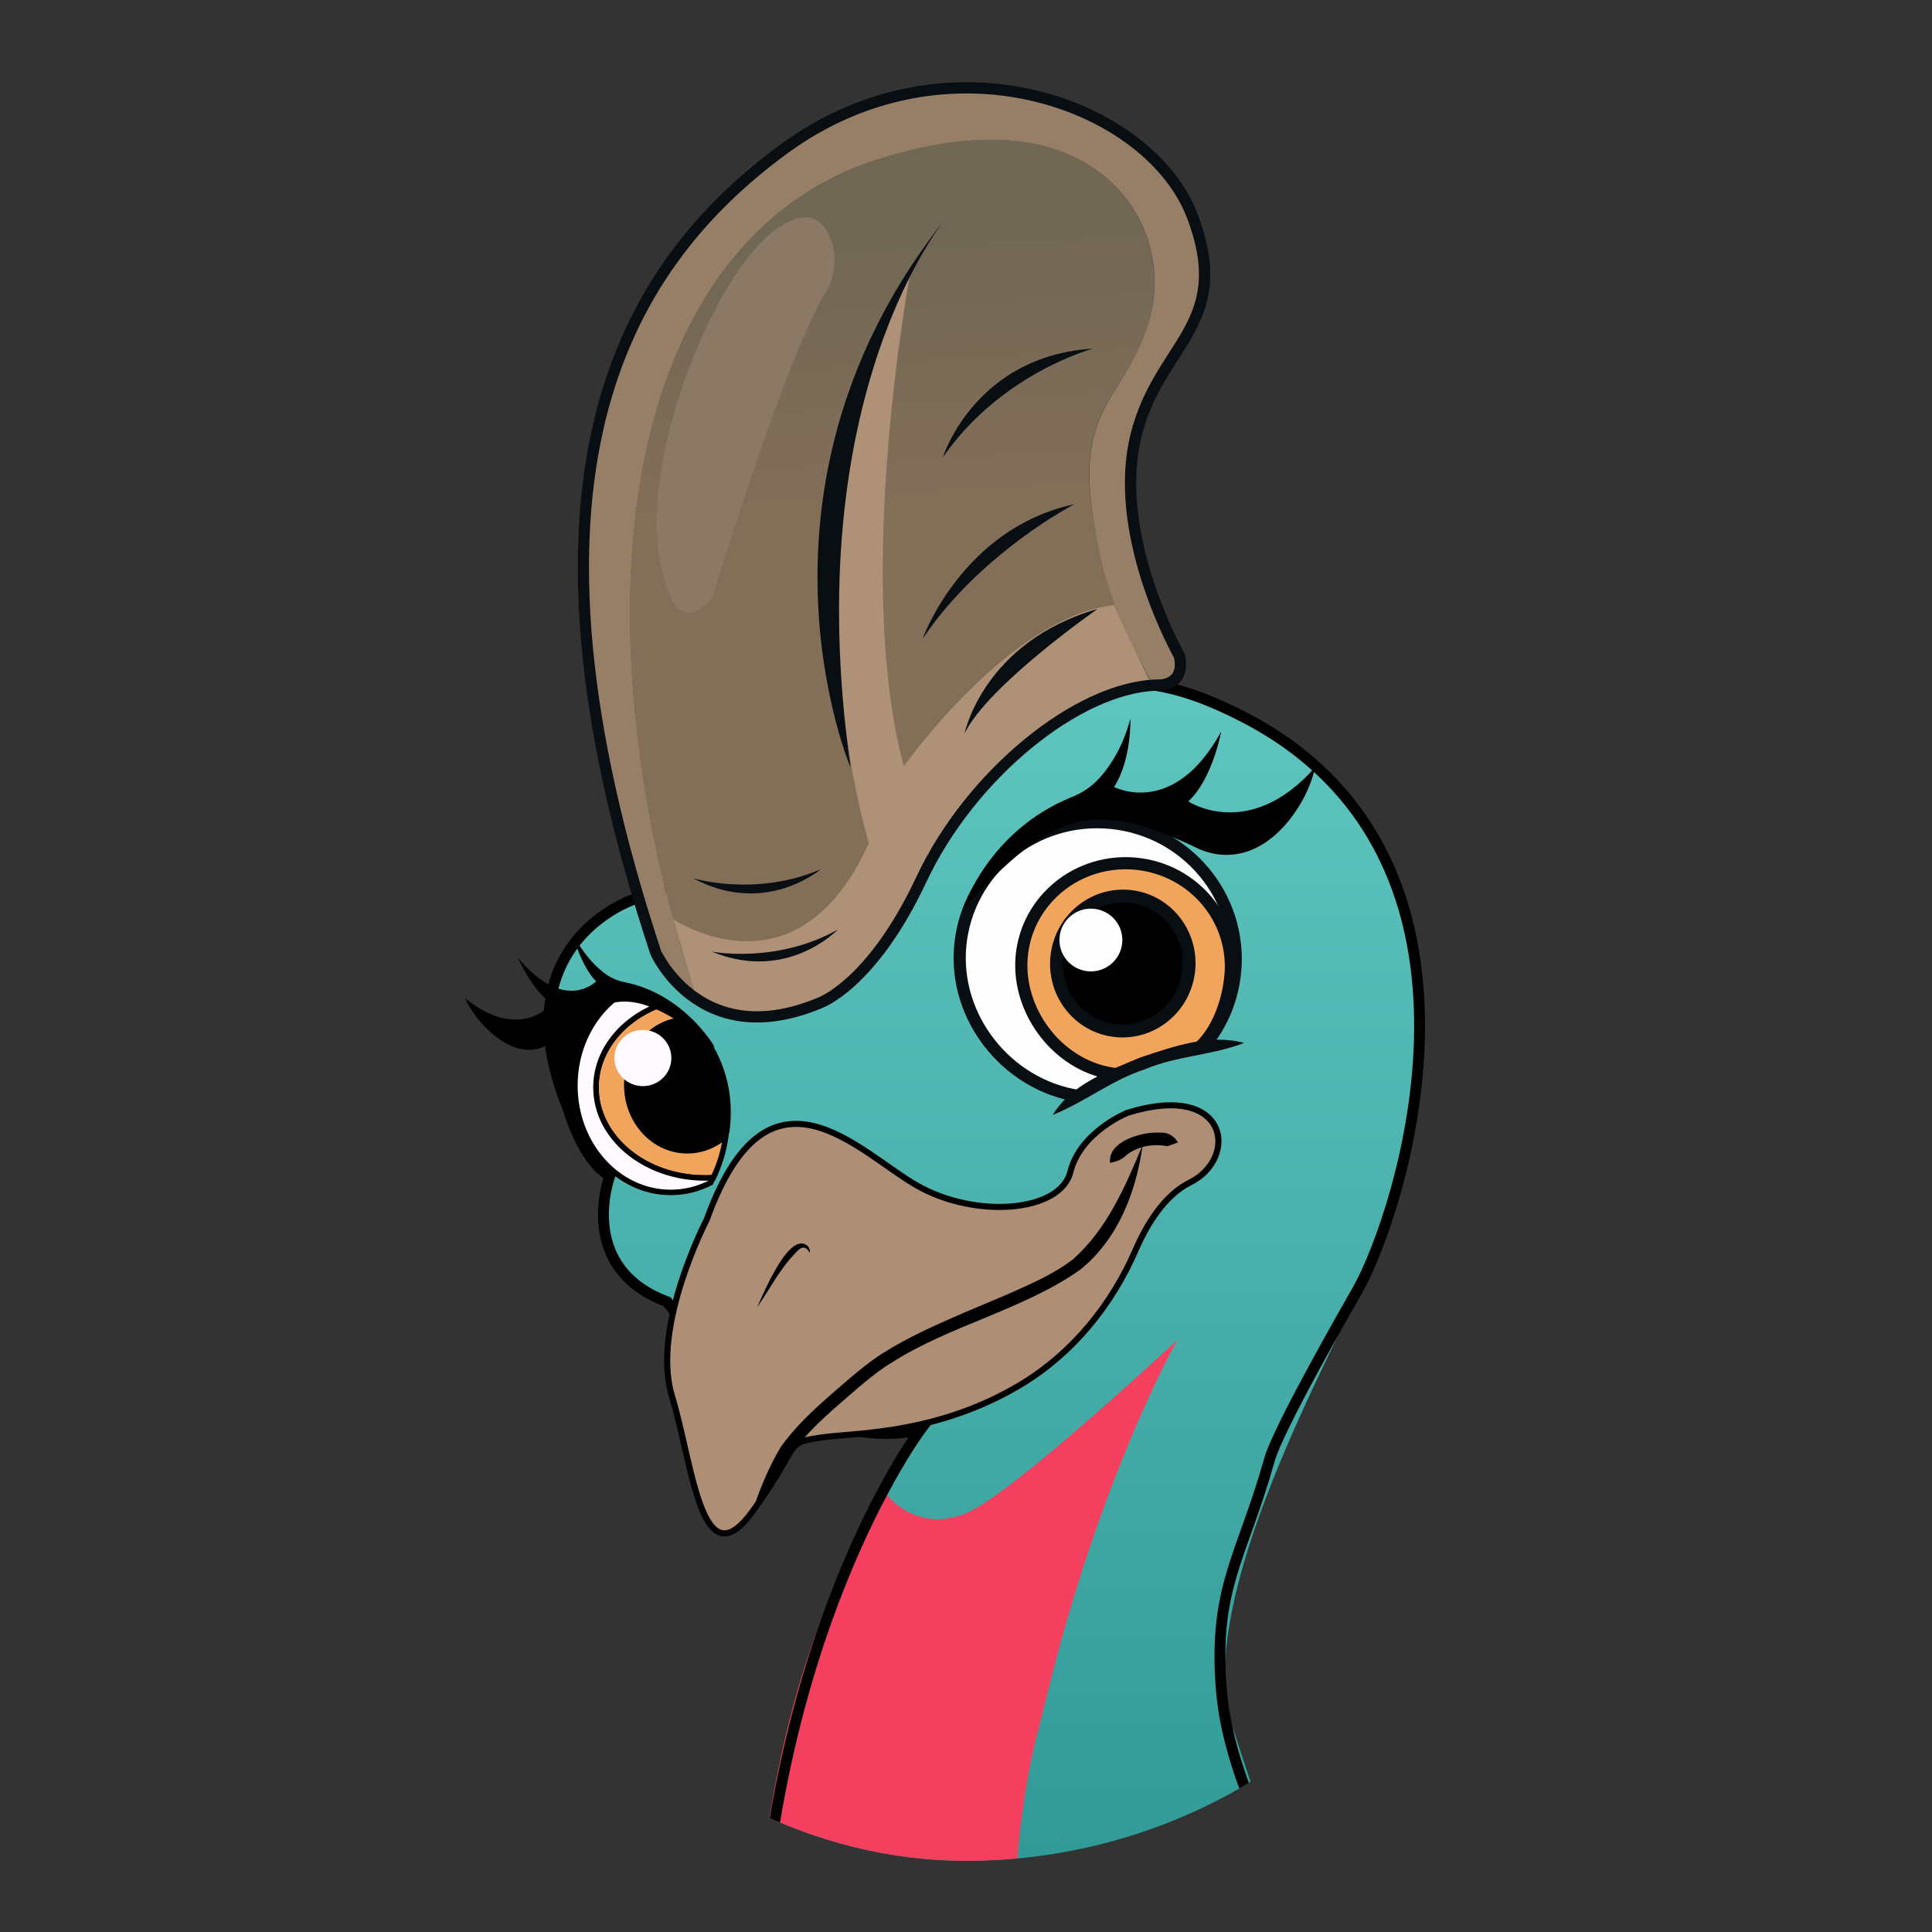 <svg width="176" height="176" viewBox="0 0 176 176" fill="none" xmlns="http://www.w3.org/2000/svg">
<rect x="0" y="0" width="176" height="176" fill="#333333" stroke="none"/>
<g clip-path="url(#clip0_7_806)">
<g clip-path="url(#clip1_7_806)">
<path d="M95.324 63.627C78.398 73.781 58.444 81.053 58.444 81.053C58.444 81.053 49.087 84.621 50.05 94.637C50.188 96.421 51.013 99.028 51.977 101.361C51.977 101.361 53.628 104.791 56.105 106.3C56.105 106.3 54.591 109.868 55.004 112.612C55.417 114.945 57.481 117.415 61.197 118.787C61.197 118.787 71.38 130.999 84.315 128.529C84.315 128.529 70.141 148.425 69.453 183.003C69.453 187.943 69.591 193.157 70.141 198.782L74.407 196.999L93.535 189.726C94.223 195.078 99.59 198.782 99.59 198.782C97.526 191.51 100.141 184.238 100.141 184.238C100.416 189.315 107.984 191.647 107.984 191.647L107.572 179.435L112.25 183.689C112.388 171.202 114.59 164.342 114.59 164.342L111.7 155.56C109.911 141.427 124.222 118.787 126.287 111.789C130.002 99.028 132.066 84.346 123.534 73.781C119.819 69.116 112.938 65.411 112.938 65.411C109.636 63.353 106.058 61.569 102.205 61.569C100.003 61.569 97.801 62.118 95.324 63.627Z" fill="url(#paint0_linear_7_806)"/>
<path d="M122.249 158.943C120.959 167.665 118.596 186.374 118.426 207.033C118.194 235.518 103.326 254.273 100.307 239.918V246.401L91.715 237.139V242.002L88.742 240.957C81.57 229.416 74.933 215.539 74.867 203.652C74.856 201.589 74.727 199.665 74.505 197.884L93.4 189.133C93.989 194.52 98.96 197.828 98.96 197.828C96.917 190.547 100.276 182.54 100.276 182.54C100.565 187.634 107.429 190.841 107.429 190.841L106.701 177.297L111.371 182.391C111.521 169.872 114.586 165.21 114.586 165.21C114.875 169.142 118.09 171.473 118.09 171.473L118.869 164.063C119.689 162.242 120.954 160.472 122.249 158.943Z" fill="#33415D"/>
<path d="M127.27 154.03V271.959C115.546 269.685 105.441 261.935 99.001 255.802C95.936 251.768 92.272 246.649 88.742 240.957L91.715 242.002V237.139L100.306 246.401V239.919C103.326 254.274 118.192 235.518 118.425 207.033C118.595 186.374 120.958 167.665 122.249 158.944C124.695 156.067 127.27 154.03 127.27 154.03Z" fill="#102840"/>
<path d="M90.806 200.305C90.806 200.305 82.389 199.191 82.619 202.866C82.619 202.866 76.727 201.706 73.287 190.982C73.287 190.982 72.368 194.825 72.564 197.292C72.564 197.292 70.696 195.397 69.655 192.516C67.168 180.739 69.521 151.93 80.744 136.133C80.744 136.133 84.031 140.496 89.403 137.103C94.7 133.758 106.875 122.415 107.254 122.071C106.966 122.547 100.157 134.806 95.391 154.382C95.126 155.468 94.844 156.553 94.563 157.636C93.48 161.794 90.537 175.715 94.171 193.069L90.806 200.305Z" fill="#F43F5E"/>
<path d="M96.768 167.748C96.754 167.523 96.761 167.411 96.761 167.411C96.761 167.411 96.754 167.425 96.734 167.46C96.741 167.558 96.754 167.657 96.768 167.748Z" fill="#AF2038"/>
<path d="M109.925 94.992C111.343 93.198 112.276 90.997 112.511 88.556C113.174 81.72 108.104 75.636 101.194 74.961C94.278 74.283 88.142 79.271 87.48 86.106C86.841 92.701 91.716 98.826 98.252 99.844" fill="#FEFEFE"/>
<path d="M110.361 95.335C111.843 93.46 112.818 91.16 113.064 88.61C113.757 81.465 108.458 75.115 101.248 74.41L101.248 74.41C94.088 73.709 87.721 78.827 86.945 85.885L86.928 86.052C86.26 92.945 91.347 99.329 98.168 100.392L98.338 99.298C92.086 98.324 87.423 92.457 88.032 86.161C88.665 79.634 94.526 74.864 101.141 75.512C107.751 76.158 112.592 81.976 111.96 88.502L111.96 88.502C111.735 90.834 110.844 92.935 109.489 94.648L110.361 95.335Z" fill="#090E13"/>
<path d="M109.046 95.62C110.842 94.106 111.848 91.421 112.09 88.922C112.589 83.78 108.741 79.197 103.49 78.683C98.24 78.17 93.577 81.919 93.08 87.062C92.582 92.198 96.55 97.345 101.799 97.865" fill="#F1A45C"/>
<path d="M109.404 96.043C111.352 94.401 112.392 91.553 112.642 88.976C113.171 83.52 109.089 78.675 103.543 78.132C97.998 77.59 93.055 81.551 92.527 87.008L92.516 87.135C92.067 92.515 96.217 97.868 101.745 98.416L101.853 97.314C96.926 96.826 93.162 91.966 93.632 87.116C94.099 82.287 98.481 78.75 103.436 79.234C108.391 79.719 112.006 84.039 111.538 88.868C111.303 91.289 110.33 93.811 108.687 95.197L109.404 96.043Z" fill="#090E13"/>
<path d="M108.293 88.356C107.962 91.736 105.005 94.215 101.687 93.893C98.368 93.572 95.947 90.572 96.278 87.192C96.608 83.814 99.565 81.335 102.884 81.656C106.201 81.978 108.624 84.978 108.293 88.356Z" fill="black"/>
<path d="M102.826 82.24C105.81 82.529 108.008 85.232 107.708 88.301C107.407 91.37 104.726 93.6 101.742 93.311C98.758 93.022 96.56 90.319 96.86 87.25C97.161 84.181 99.842 81.951 102.826 82.24ZM102.94 81.074C99.287 80.72 96.052 83.447 95.691 87.137C95.33 90.827 97.975 94.124 101.628 94.478C105.28 94.831 108.516 92.104 108.877 88.414C109.238 84.724 106.592 81.427 102.94 81.074Z" fill="#090E13"/>
<path d="M102.229 85.91C102.075 87.482 100.673 88.632 99.098 88.479C97.522 88.326 96.371 86.929 96.525 85.357C96.679 83.786 98.08 82.635 99.655 82.788C101.231 82.941 102.383 84.338 102.229 85.91Z" fill="#FEFEFE"/>
<path d="M95.902 101.568C97.606 98.744 100.969 97.564 103.877 96.334C106.895 95.337 110.159 94.146 113.338 95.009C110.393 96.15 107.206 96.174 104.283 97.415C101.267 98.396 98.823 100.393 95.902 101.568Z" fill="#090E13"/>
<path d="M87.717 82.83C87.717 82.83 89.941 75.705 97.697 72.585C98.599 72.223 99.48 71.654 100.263 70.76C101.198 69.696 102.3 68.001 102.976 65.481C102.976 65.481 103.089 69.246 101.483 71.687C101.483 71.687 106.919 74.579 111.246 66.645C111.246 66.645 110.459 70.983 108.245 73.005C108.245 73.005 113.802 76.695 119.788 69.911C119.788 69.911 119.445 72.141 117.532 74.599C115.012 77.838 111.799 78.632 108.883 77.181C107.77 76.626 104.665 75.286 102.961 74.949C97.963 73.963 94.518 75.275 87.717 82.83Z" fill="black"/>
<path d="M66.572 101.279C66.572 101.907 66.53 102.519 66.443 103.117C65.489 103.965 63.945 104.832 62.614 104.832C59.57 104.832 56.957 102.042 56.957 98.738C56.957 98.512 57.428 98.048 57.453 97.826C57.804 98.1 58.243 98.259 58.723 98.259C59.874 98.259 60.813 97.322 60.813 96.175C60.813 95.176 60.101 94.338 59.156 94.138C60.147 93.134 60.747 92.581 62.208 92.581L62.809 92.625C64.987 94.606 66.572 97.687 66.572 101.279Z" fill="black"/>
<path d="M66.124 103.475C65.938 104.849 65.541 106.135 64.973 107.283C64.725 107.298 64.473 107.309 64.22 107.309C58.734 107.309 54.291 103.613 54.291 99.06C54.291 95.602 56.846 92.644 60.474 91.414C61.263 91.774 61.996 92.268 62.661 92.875H62.615C61.154 92.875 59.829 93.492 58.838 94.496C58.698 94.466 58.554 94.45 58.404 94.45C57.249 94.45 56.314 95.386 56.314 96.534C56.314 97.208 56.634 97.809 57.135 98.186C57.109 98.407 57.099 98.628 57.099 98.855C57.099 102.158 59.571 104.833 62.615 104.833C63.947 104.833 65.169 104.324 66.124 103.475Z" fill="#F1A45C"/>
<path d="M56.849 98.855C56.849 98.667 56.856 98.481 56.873 98.295C56.376 97.87 56.064 97.237 56.064 96.534C56.064 95.249 57.11 94.201 58.404 94.201C58.523 94.201 58.64 94.21 58.754 94.228C59.639 93.37 60.77 92.798 62.022 92.659C61.532 92.27 61.009 91.942 60.459 91.683C56.957 92.906 54.541 95.764 54.541 99.061C54.541 103.435 58.828 107.06 64.22 107.06C64.417 107.06 64.615 107.053 64.812 107.042C65.249 106.13 65.576 105.131 65.775 104.069C64.868 104.709 63.782 105.082 62.615 105.082C59.413 105.082 56.849 102.276 56.849 98.855ZM56.564 96.534C56.564 97.128 56.846 97.657 57.285 97.987L57.399 98.073L57.383 98.215C57.358 98.425 57.348 98.635 57.348 98.855C57.348 102.04 59.727 104.584 62.615 104.584C63.88 104.584 65.045 104.1 65.958 103.289L66.462 102.841L66.371 103.509C66.182 104.908 65.777 106.221 65.197 107.393L65.133 107.523L64.988 107.532C64.738 107.546 64.48 107.558 64.22 107.558C58.641 107.558 54.041 103.792 54.041 99.061C54.041 95.47 56.691 92.433 60.393 91.178L60.487 91.147L60.577 91.188C61.392 91.559 62.147 92.069 62.83 92.692L63.304 93.124H62.615C61.227 93.124 59.964 93.71 59.016 94.671L58.919 94.769L58.785 94.74C58.663 94.713 58.536 94.699 58.404 94.699C57.387 94.699 56.564 95.523 56.564 96.534Z" fill="black"/>
<path d="M56.165 90.853C53.982 91.234 51.559 92.904 50.19 94.874C50.366 96.762 51.37 99.148 52.371 101.587" fill="black"/>
<path d="M64.973 107.283C64.895 107.437 64.819 107.592 64.735 107.741C63.626 108.312 62.393 108.626 61.098 108.626C56.278 108.626 52.371 104.267 52.371 98.885C52.371 95.551 53.873 92.603 56.164 90.853C56.572 90.781 56.99 90.745 57.413 90.745C58.486 90.745 59.519 90.981 60.473 91.414C56.846 92.644 54.291 95.603 54.291 99.06C54.291 103.614 58.734 107.309 64.22 107.309C64.473 107.309 64.725 107.298 64.973 107.283Z" fill="#FFFAFF"/>
<path d="M52.121 98.885C52.121 95.478 53.657 92.454 56.012 90.655L56.06 90.618L56.12 90.608C56.543 90.533 56.976 90.496 57.413 90.496C58.523 90.496 59.591 90.741 60.576 91.187L61.151 91.447L60.553 91.65C57 92.854 54.54 95.735 54.54 99.06C54.54 103.436 58.827 107.059 64.22 107.059C64.466 107.059 64.713 107.05 64.957 107.034L65.392 107.007L65.196 107.395C65.12 107.546 65.04 107.707 64.953 107.862L64.917 107.928L64.85 107.962C63.706 108.551 62.434 108.875 61.097 108.875C56.114 108.875 52.121 104.378 52.121 98.885ZM52.621 98.885C52.621 104.157 56.441 108.377 61.097 108.377C62.325 108.377 63.495 108.086 64.552 107.554C64.553 107.553 64.553 107.553 64.554 107.552C64.443 107.555 64.331 107.558 64.22 107.558C58.641 107.558 54.041 103.792 54.041 99.06C54.041 95.671 56.403 92.774 59.783 91.405C59.029 91.138 58.233 90.994 57.413 90.994C57.025 90.994 56.641 91.026 56.267 91.088C54.069 92.793 52.621 95.649 52.621 98.885Z" fill="black"/>
<path d="M61.159 96.383C61.159 97.797 59.997 98.943 58.564 98.943C57.131 98.943 55.969 97.797 55.969 96.383C55.969 94.969 57.131 93.822 58.564 93.822C59.997 93.822 61.159 94.969 61.159 96.383Z" fill="#FFFAFF"/>
<path d="M65.135 95.426C65.135 95.426 62.376 90.546 56.874 89.469C56.234 89.344 55.569 89.065 54.902 88.531C54.109 87.895 53.09 86.825 52.184 85.081C52.184 85.081 52.826 87.861 54.306 89.401C54.306 89.401 51.414 92.372 47.169 87.227C47.169 87.227 48.491 90.286 50.276 91.424C50.276 91.424 47.458 94.999 42.382 90.957C42.382 90.957 43.022 92.54 44.698 94.044C46.908 96.028 49.094 96.107 50.664 94.588C51.264 94.007 52.975 92.538 53.99 92.025C56.967 90.522 59.396 90.946 65.135 95.426Z" fill="black"/>
<path d="M94.463 64.093C101.391 59.947 107.828 61.956 113.465 64.85C126.312 71.447 129.895 83.082 129.814 93.805C129.732 104.506 126.009 114.391 124.129 117.708C123.66 118.535 121.852 121.687 120.06 124.992C119.164 126.644 118.274 128.332 117.558 129.782C116.836 131.247 116.311 132.432 116.123 133.1C113.57 142.195 111.044 144.607 111.745 153.773L111.762 153.978C112.132 158.298 113.729 162.693 115.26 166.042C116.035 167.739 116.79 169.159 117.35 170.155C117.353 170.16 117.356 170.166 117.359 170.171C117.392 169.445 117.468 168.541 117.629 167.527C118.04 164.938 119.006 161.599 121.241 158.673C122.412 157.139 123.691 155.887 124.676 155.019C125.169 154.585 125.59 154.246 125.889 154.014C126.038 153.898 126.157 153.809 126.239 153.748C126.281 153.718 126.312 153.695 126.335 153.679C126.346 153.671 126.354 153.665 126.36 153.661C126.363 153.659 126.365 153.657 126.367 153.656C126.368 153.656 126.369 153.655 126.369 153.655C126.369 153.655 126.37 153.654 126.37 153.654L126.37 153.654L127.15 153.107V272.585L126.56 272.471C114.696 270.17 104.507 262.342 98.045 256.187C95.684 253.939 93.812 251.905 92.529 250.432C91.887 249.696 91.393 249.099 91.058 248.686C90.975 248.584 90.903 248.493 90.839 248.414C90.192 248.791 89.494 248.847 88.793 248.632C87.974 248.381 87.179 247.775 86.428 246.989C84.921 245.412 83.426 242.934 82.11 240.371C80.788 237.797 79.627 235.094 78.797 233.039C78.382 232.011 78.049 231.142 77.82 230.531C77.705 230.225 77.617 229.983 77.556 229.818C77.543 229.782 77.532 229.75 77.522 229.721C75.668 228.499 74.279 226.303 73.228 223.774C72.144 221.165 71.388 218.128 70.862 215.252C70.335 212.373 70.035 209.637 69.866 207.622C69.782 206.615 69.73 205.786 69.7 205.209C69.684 204.92 69.674 204.694 69.668 204.54C69.665 204.466 69.663 204.409 69.662 204.369C69.54 203.953 69.437 203.187 69.343 202.302C69.242 201.338 69.147 200.167 69.061 198.995C68.889 196.633 68.756 194.293 68.68 193.54L68.679 193.533L68.678 193.527L68.573 192.115L68.572 192.107L68.572 192.1C68.445 189.255 68.409 186.492 68.457 183.821C68.768 166.473 72.498 153.028 76.155 143.915C77.983 139.358 79.793 135.885 81.148 133.547C81.805 132.414 82.356 131.547 82.75 130.954C76.534 131.711 71.067 128.851 67.126 125.768C65.029 124.127 63.345 122.408 62.186 121.101C61.606 120.447 61.156 119.894 60.85 119.504C60.697 119.309 60.581 119.154 60.501 119.048C60.49 119.032 60.479 119.017 60.469 119.004C56.59 117.509 55.082 114.887 54.635 112.453C54.368 110.996 54.482 109.622 54.659 108.62C54.748 108.118 54.853 107.704 54.937 107.414C54.945 107.384 54.954 107.355 54.962 107.327C53.746 106.466 52.861 104.991 52.279 103.76C51.955 103.075 51.713 102.44 51.551 101.975C51.471 101.742 51.41 101.552 51.369 101.419C51.349 101.352 51.333 101.299 51.323 101.263C51.319 101.252 51.316 101.242 51.314 101.234C50.305 98.769 49.762 96.58 49.582 94.641L49.582 94.641C49.099 89.509 51.119 86.187 53.274 84.16C54.345 83.152 55.445 82.468 56.277 82.036C56.693 81.819 57.044 81.665 57.293 81.564C57.418 81.514 57.517 81.477 57.586 81.452C57.621 81.439 57.648 81.43 57.668 81.423C57.677 81.42 57.685 81.417 57.69 81.415C57.691 81.415 57.691 81.415 57.692 81.415C57.693 81.414 57.695 81.414 57.697 81.413C57.706 81.41 57.72 81.404 57.739 81.398C57.777 81.384 57.834 81.363 57.908 81.335C58.057 81.28 58.279 81.198 58.567 81.09C59.143 80.872 59.986 80.551 61.051 80.133C63.18 79.298 66.196 78.079 69.74 76.543C76.831 73.472 86.026 69.14 94.463 64.093ZM113.011 65.728C107.51 62.903 101.542 61.092 95.124 64.849L94.973 64.939C86.483 70.017 77.245 74.369 70.135 77.449C66.578 78.989 63.551 80.213 61.413 81.052C60.344 81.471 59.497 81.794 58.917 82.013C58.627 82.122 58.403 82.205 58.252 82.261C58.177 82.289 58.119 82.31 58.081 82.324C58.061 82.331 58.047 82.337 58.037 82.34C58.032 82.342 58.028 82.343 58.025 82.344C58.024 82.345 58.023 82.345 58.023 82.345C58.022 82.345 58.022 82.346 58.022 82.346C58.021 82.345 58.016 82.331 57.852 81.882L58.022 82.346L58.013 82.349L58.004 82.352L58.004 82.352C58.003 82.352 58.002 82.352 58.001 82.353C57.998 82.353 57.994 82.355 57.987 82.358C57.973 82.362 57.951 82.37 57.922 82.38C57.865 82.401 57.778 82.433 57.666 82.478C57.442 82.569 57.12 82.711 56.734 82.911C55.962 83.312 54.943 83.947 53.953 84.878C52.017 86.699 50.175 89.668 50.548 94.327L50.567 94.55L50.568 94.55C50.733 96.326 51.223 98.354 52.15 100.663L52.253 100.915L52.261 100.944C52.261 100.944 52.261 100.945 52.261 100.946C52.261 100.947 52.262 100.95 52.263 100.954C52.266 100.962 52.269 100.973 52.274 100.989C52.283 101.021 52.297 101.068 52.316 101.13C52.353 101.253 52.41 101.432 52.487 101.652C52.64 102.093 52.869 102.694 53.174 103.339C53.796 104.654 54.684 106.044 55.8 106.694L56.161 106.904L56.014 107.293C56.014 107.293 56.014 107.293 56.014 107.293C56.014 107.294 56.013 107.295 56.012 107.297C56.011 107.3 56.009 107.306 56.006 107.314C56.001 107.33 55.992 107.355 55.98 107.388C55.958 107.456 55.926 107.557 55.888 107.687C55.812 107.949 55.716 108.328 55.634 108.791C55.47 109.72 55.37 110.969 55.609 112.275L55.649 112.477C56.087 114.568 57.436 116.82 60.956 118.133L61.099 118.186L61.187 118.31C61.187 118.311 61.188 118.311 61.188 118.312C61.189 118.313 61.191 118.316 61.193 118.319C61.197 118.325 61.204 118.334 61.213 118.347C61.231 118.372 61.259 118.41 61.297 118.46C61.371 118.56 61.483 118.708 61.63 118.896C61.925 119.273 62.362 119.81 62.927 120.447C64.059 121.723 65.7 123.396 67.738 124.991C71.826 128.19 77.437 131.014 83.718 129.803L84.975 129.561L84.208 130.583V130.584C84.208 130.584 84.207 130.585 84.207 130.586C84.205 130.588 84.203 130.591 84.2 130.595C84.194 130.603 84.184 130.616 84.171 130.634C84.146 130.669 84.107 130.723 84.056 130.794C83.954 130.938 83.804 131.155 83.611 131.444C83.226 132.022 82.673 132.89 82.006 134.041C80.672 136.341 78.883 139.773 77.074 144.281C73.456 153.298 69.755 166.624 69.446 183.838C69.4 186.486 69.435 189.226 69.56 192.047L69.664 193.441L69.68 193.603C69.759 194.509 69.889 196.746 70.048 198.923C70.134 200.092 70.228 201.251 70.328 202.199C70.424 203.11 70.521 203.772 70.607 204.076L70.624 204.132L70.647 204.201L70.649 204.273V204.276C70.649 204.279 70.649 204.282 70.649 204.287C70.65 204.297 70.65 204.311 70.651 204.33C70.652 204.368 70.654 204.425 70.657 204.5C70.663 204.651 70.673 204.873 70.688 205.157C70.718 205.725 70.769 206.544 70.853 207.54C71.019 209.534 71.316 212.237 71.836 215.075C72.356 217.917 73.095 220.878 74.142 223.396C75.162 225.849 76.446 227.815 78.038 228.879L78.193 228.979L78.34 229.07L78.397 229.233L78.398 229.234L78.403 229.248C78.407 229.259 78.412 229.275 78.42 229.296C78.435 229.338 78.457 229.4 78.487 229.481C78.546 229.644 78.634 229.883 78.747 230.185C78.974 230.79 79.304 231.651 79.716 232.671C80.54 234.711 81.688 237.383 82.991 239.921C84.299 242.469 85.742 244.84 87.145 246.308C87.849 247.045 88.503 247.51 89.083 247.688C89.626 247.854 90.125 247.778 90.622 247.363L91.02 247.03L91.334 247.443L91.334 247.443C91.335 247.443 91.335 247.444 91.336 247.445C91.337 247.446 91.339 247.449 91.341 247.452C91.346 247.458 91.354 247.468 91.364 247.482C91.385 247.508 91.416 247.548 91.457 247.601C91.54 247.707 91.664 247.864 91.828 248.066C92.156 248.471 92.643 249.058 93.276 249.785C94.543 251.239 96.394 253.25 98.729 255.473L99.032 255.761C105.349 261.719 115.006 269.033 126.16 271.383V155.06C125.923 155.251 125.642 155.485 125.332 155.759C124.379 156.598 123.148 157.803 122.028 159.27C119.927 162.022 119.002 165.187 118.607 167.681C118.409 168.926 118.345 169.997 118.329 170.754C118.322 171.133 118.326 171.433 118.333 171.636C118.336 171.738 118.34 171.816 118.342 171.867C118.344 171.893 118.345 171.912 118.346 171.925C118.346 171.931 118.347 171.935 118.347 171.938C118.347 171.939 118.347 171.94 118.347 171.941L118.495 173.895L117.436 172.244L117.853 171.978C117.455 172.232 117.437 172.243 117.436 172.244C117.436 172.243 117.436 172.243 117.436 172.243C117.436 172.243 117.435 172.242 117.435 172.241C117.434 172.24 117.433 172.238 117.431 172.236C117.428 172.231 117.424 172.224 117.418 172.214C117.406 172.196 117.389 172.168 117.366 172.133C117.322 172.061 117.257 171.956 117.174 171.819C117.008 171.545 116.772 171.145 116.486 170.638C115.916 169.624 115.148 168.178 114.359 166.451C112.808 163.059 111.159 158.545 110.776 154.061L110.758 153.848C110.04 144.452 112.691 141.665 115.17 132.834C115.386 132.065 115.953 130.801 116.67 129.347C117.393 127.88 118.291 126.18 119.189 124.522C120.987 121.207 122.801 118.044 123.267 117.222C125.072 114.039 128.744 104.318 128.824 93.798C128.904 83.3 125.414 72.096 113.011 65.728Z" fill="black"/>
<path d="M80.089 14.483C57.257 21.639 51.464 54.433 63.542 91.322C64.54 91.947 65.793 92.397 67.24 92.568C69.115 92.765 71.438 92.508 74.131 91.379C74.131 91.379 78.921 89.795 83.448 80.058C87.935 70.535 97.634 62.637 104.851 62.382C104.851 62.382 104.957 62.375 105.063 62.368C104.648 61.705 104.222 60.884 103.74 60.013C103.128 58.779 102.512 57.493 101.943 56.097C101.247 54.391 100.657 52.679 100.279 50.952C97.284 37.616 101.327 37.62 104.224 30.64C106.143 25.794 105.091 20.238 101.294 16.664C98.972 14.48 95.508 12.741 90.24 12.711C87.369 12.738 84.05 13.218 80.089 14.483Z" fill="url(#paint1_linear_7_806)"/>
<path d="M63.547 91.336L67.242 92.54C69.145 92.757 71.428 92.484 74.135 91.36C74.135 91.36 78.907 89.763 83.455 80.065C87.922 70.549 97.653 62.605 104.873 62.383L103.763 59.994L101.936 56.068L101.499 55.132C91.963 56.154 82.336 69.817 82.336 69.817C77.68 52.465 82.957 24.69 82.957 24.69C70.687 49.879 79.151 76.793 79.151 76.793C72.605 91.397 61.336 83.738 61.336 83.738L63.547 91.336Z" fill="#AF9177"/>
<path d="M59.244 86.748C59.244 86.748 60.519 89.611 63.546 91.335C51.484 54.421 57.253 21.629 80.085 14.48C91.365 10.948 97.747 13.311 101.321 16.686C105.104 20.249 106.173 25.811 104.214 30.62C101.364 37.625 97.32 37.609 100.274 50.96C101.2 55.139 103.45 59.574 105.055 62.375C105.131 62.369 105.21 62.371 105.288 62.37C105.288 62.37 107.559 62.28 106.939 59.702C106.939 59.702 101.028 49.324 102.844 40.343C104.662 31.358 112 29.898 108.137 19.69C104.279 9.485 85.868 2.582 70.906 13.552C55.948 24.521 45.084 43.907 59.244 86.748Z" fill="#977F67"/>
<path d="M86.286 19.733C86.286 19.733 72.594 35.726 77.492 69.947C77.492 69.947 66.565 44.265 86.286 19.733Z" fill="#090E13"/>
<path d="M99.573 31.758C99.573 31.758 91.198 33.987 85.891 41.664C85.891 41.664 88.78 32.419 99.573 31.758Z" fill="#090E13"/>
<path d="M97.852 45.94C97.852 45.94 89.309 50.356 84.051 58.181C84.051 58.181 87.653 48.123 97.852 45.94Z" fill="#090E13"/>
<path d="M99.991 55.471C99.991 55.471 89.999 62.421 87.863 66.824C87.863 66.824 89.572 58.465 99.991 55.471Z" fill="#090E13"/>
<path d="M75.158 26.737C76.092 25.202 76.306 23.302 75.62 21.642C74.955 20.03 73.592 18.896 70.802 20.808C65.221 24.632 58.599 41.033 60.015 50.343C61.431 59.652 64.913 54.328 64.913 54.328C64.913 54.328 71.452 32.834 75.158 26.737Z" fill="#8C7965"/>
<path d="M63.151 80.006C63.151 80.006 68.864 81.745 74.774 79.182C74.774 79.182 69.706 83.54 63.151 80.006Z" fill="#090E13"/>
<path d="M64.843 86.69C64.843 86.69 70.704 87.835 76.319 84.683C76.319 84.683 71.726 89.536 64.843 86.69Z" fill="#090E13"/>
<path d="M71.451 12.909C78.969 7.555 87.315 6.574 94.295 8.21C101.363 9.866 107.103 14.229 109.11 19.537L109.2 19.779C110.113 22.273 110.376 24.285 110.199 26.039C110.015 27.849 109.368 29.34 108.559 30.756C106.928 33.611 104.726 36.086 103.838 40.47C102.957 44.831 103.949 49.569 105.189 53.254C105.807 55.09 106.481 56.649 107 57.748C107.26 58.298 107.481 58.732 107.636 59.028C107.713 59.175 107.774 59.288 107.816 59.364C107.837 59.402 107.852 59.43 107.863 59.449C107.868 59.458 107.872 59.465 107.874 59.47C107.876 59.472 107.877 59.474 107.877 59.474C107.877 59.475 107.878 59.475 107.878 59.475L107.914 59.539L107.931 59.609C108.102 60.322 108.085 60.913 107.921 61.397C107.755 61.885 107.454 62.222 107.133 62.448C106.819 62.669 106.488 62.782 106.244 62.84C106.121 62.87 106.015 62.887 105.938 62.896C105.9 62.901 105.868 62.904 105.845 62.906C105.833 62.907 105.823 62.907 105.815 62.908C105.812 62.908 105.808 62.908 105.806 62.908C105.805 62.908 105.803 62.908 105.802 62.908H105.8C105.8 62.907 105.798 62.884 105.779 62.397L105.8 62.908L105.798 62.909H105.796L105.382 62.922L105.38 62.923C101.932 63.029 97.802 64.993 93.95 68.162C90.109 71.321 86.609 75.627 84.411 80.31C82.112 85.212 79.745 88.092 77.928 89.754C77.02 90.585 76.252 91.109 75.702 91.429C75.427 91.588 75.207 91.697 75.052 91.767C74.974 91.802 74.912 91.827 74.868 91.844C74.846 91.853 74.829 91.859 74.816 91.864C74.813 91.865 74.811 91.865 74.808 91.866C72.039 93.013 69.673 93.304 67.675 93.076H67.674C66.157 92.9 64.863 92.423 63.784 91.808L63.649 91.731L63.647 91.727C62.127 90.831 61.045 89.67 60.34 88.728C59.976 88.243 59.71 87.812 59.534 87.501C59.446 87.345 59.381 87.219 59.336 87.13C59.314 87.085 59.297 87.05 59.285 87.026C59.279 87.013 59.275 87.003 59.272 86.996C59.27 86.993 59.269 86.99 59.268 86.988C59.267 86.987 59.267 86.986 59.267 86.985C59.266 86.984 59.266 86.984 59.266 86.984L59.266 86.983C59.266 86.983 59.281 86.977 59.735 86.775L59.266 86.983L59.255 86.96L59.247 86.936C52.15 65.462 51.303 49.802 54.149 38.104C56.999 26.391 63.539 18.706 71.094 13.167L71.451 12.909ZM94.06 9.206C87.241 7.608 79.053 8.602 71.702 13.992C64.299 19.42 57.929 26.913 55.147 38.346C52.363 49.788 53.16 65.234 60.214 86.588C60.214 86.589 60.215 86.589 60.215 86.59C60.223 86.608 60.237 86.636 60.255 86.673C60.292 86.748 60.35 86.859 60.429 86.998C60.587 87.277 60.829 87.67 61.163 88.116C61.831 89.008 62.857 90.1 64.292 90.917L64.394 90.975C65.342 91.5 66.471 91.906 67.793 92.059H67.792C69.597 92.265 71.792 92.01 74.429 90.915L74.446 90.908L74.463 90.902C74.464 90.902 74.465 90.902 74.465 90.901C74.47 90.9 74.48 90.896 74.494 90.89C74.522 90.879 74.568 90.861 74.63 90.833C74.753 90.778 74.941 90.686 75.185 90.544C75.671 90.261 76.38 89.781 77.234 89C78.94 87.439 81.232 84.672 83.481 79.876V79.876C85.749 75.043 89.349 70.619 93.296 67.372C97.231 64.135 101.576 62.016 105.347 61.899L105.756 61.886L105.764 61.885C105.774 61.884 105.79 61.883 105.812 61.88C105.857 61.874 105.924 61.864 106.004 61.845C106.167 61.806 106.366 61.735 106.541 61.611C106.711 61.492 106.862 61.323 106.948 61.069C107.032 60.821 107.067 60.453 106.946 59.913C106.937 59.896 106.927 59.877 106.915 59.855C106.87 59.774 106.806 59.656 106.726 59.502C106.565 59.195 106.338 58.748 106.072 58.185C105.539 57.058 104.849 55.461 104.216 53.58C102.954 49.831 101.898 44.889 102.831 40.268V40.268C103.763 35.668 106.139 32.922 107.667 30.249C108.437 28.9 109.014 27.551 109.177 25.936C109.34 24.32 109.094 22.396 108.149 19.898V19.898C106.298 15.001 100.903 10.81 94.06 9.206Z" fill="#090E13"/>
<path d="M102.712 101.372C102.712 101.372 98.425 103.085 97.51 106.754C96.594 110.423 88.915 111.05 83.566 108.018C78.217 104.987 70 95.499 64.383 111.1C64.383 111.1 59.297 120.849 61.206 127.152C63.116 133.455 63.871 144.122 68.54 137.7C73.21 131.278 71.188 131.445 75.187 130.908C77.987 130.532 85.454 130.644 92.942 126.156C97.679 123.318 101.253 118.931 103.45 113.876C104.435 111.607 106.048 108.888 108.416 107.714C112.827 105.528 111.988 98.492 102.712 101.372Z" fill="#AE8E74"/>
<path d="M102.629 101.108C107.3 99.658 110.032 100.653 110.946 102.522C111.848 104.365 110.844 106.819 108.539 107.961C106.337 109.054 104.786 111.562 103.798 113.773L103.705 113.986C101.487 119.087 97.878 123.522 93.085 126.393C85.534 130.919 77.982 130.812 75.225 131.182C74.213 131.318 73.624 131.405 73.213 131.553C72.832 131.69 72.606 131.878 72.343 132.255C72.062 132.658 71.768 133.229 71.226 134.145C70.726 134.991 70.032 136.1 68.98 137.564L68.765 137.862C68.173 138.677 67.627 139.243 67.116 139.58C66.6 139.919 66.1 140.038 65.624 139.915C65.157 139.795 64.771 139.457 64.447 139.008C64.121 138.558 63.836 137.969 63.579 137.296C63.066 135.949 62.642 134.207 62.231 132.424C61.817 130.633 61.414 128.797 60.941 127.232C59.96 123.995 60.779 119.911 61.814 116.678C62.334 115.054 62.914 113.629 63.364 112.61C63.589 112.101 63.782 111.692 63.919 111.411C63.987 111.27 64.041 111.161 64.079 111.087C64.097 111.05 64.112 111.021 64.121 111.002C64.124 110.997 64.126 110.992 64.128 110.989C65.539 107.077 67.127 104.693 68.829 103.391C70.549 102.075 72.359 101.886 74.139 102.302C75.903 102.715 77.642 103.722 79.256 104.797C80.891 105.885 82.376 107.025 83.703 107.778H83.704C86.326 109.264 89.526 109.855 92.176 109.623C93.501 109.507 94.672 109.187 95.56 108.685C96.446 108.183 97.035 107.511 97.24 106.687C97.72 104.764 99.078 103.37 100.288 102.466C100.895 102.011 101.473 101.675 101.899 101.452C102.112 101.34 102.288 101.257 102.411 101.201C102.472 101.173 102.521 101.152 102.554 101.138C102.571 101.13 102.584 101.125 102.593 101.121C102.598 101.119 102.601 101.118 102.604 101.117C102.605 101.116 102.606 101.116 102.607 101.116C102.607 101.115 102.608 101.115 102.608 101.115L102.608 101.115C102.608 101.115 102.608 101.115 102.664 101.254L102.608 101.115L102.619 101.111L102.629 101.108ZM110.447 102.764C109.726 101.29 107.403 100.208 102.806 101.632C102.806 101.632 102.806 101.633 102.805 101.633C102.798 101.636 102.787 101.64 102.772 101.647C102.742 101.659 102.698 101.679 102.641 101.705C102.526 101.757 102.36 101.836 102.157 101.942C101.75 102.155 101.199 102.476 100.621 102.908C99.459 103.777 98.215 105.074 97.779 106.82C97.527 107.831 96.812 108.613 95.834 109.166C94.857 109.719 93.603 110.054 92.225 110.175C89.469 110.416 86.155 109.804 83.429 108.259C82.082 107.495 80.534 106.313 78.948 105.257C77.342 104.188 75.673 103.23 74.012 102.841C72.367 102.457 70.734 102.632 69.167 103.83C67.584 105.04 66.041 107.315 64.644 111.194L64.638 111.211L64.629 111.228L64.629 111.228C64.629 111.228 64.629 111.229 64.629 111.229C64.628 111.23 64.627 111.232 64.626 111.234C64.624 111.239 64.62 111.245 64.616 111.254C64.606 111.272 64.592 111.3 64.574 111.335C64.538 111.407 64.485 111.514 64.418 111.652C64.284 111.928 64.094 112.331 63.872 112.833C63.428 113.839 62.856 115.246 62.343 116.847C61.312 120.065 60.543 124.007 61.472 127.072C61.953 128.659 62.361 130.52 62.772 132.3C63.185 134.089 63.6 135.794 64.098 137.099C64.347 137.752 64.611 138.29 64.897 138.684C65.183 139.08 65.472 139.304 65.763 139.379C66.044 139.452 66.383 139.399 66.81 139.118C67.242 138.833 67.741 138.328 68.316 137.537C69.478 135.94 70.222 134.753 70.748 133.864C71.265 132.989 71.591 132.363 71.888 131.939C72.203 131.488 72.514 131.215 73.025 131.032C73.504 130.859 74.162 130.766 75.15 130.633L75.43 130.599C78.454 130.255 85.607 130.229 92.799 125.919L93.018 125.786C97.59 122.978 101.052 118.696 103.195 113.766C104.184 111.489 105.829 108.687 108.292 107.466L108.39 107.416C110.423 106.355 111.17 104.242 110.447 102.764Z" fill="black"/>
<path d="M101.128 105.937C100.88 103.962 104.072 103.077 105.635 103.181C106.367 103.124 106.93 103.45 107.313 104.064C106.964 104.215 106.656 104.298 106.363 104.419C105.092 104.169 103.729 104.393 102.679 105.174C102.219 105.63 101.792 105.793 101.128 105.937Z" fill="black"/>
<path d="M104.096 104.286C103.514 108.556 101.857 112.887 98.4 115.668C93.329 119.263 86.455 120.78 81.26 124.112C79.669 125.035 77.757 126.796 76.356 127.993C74.773 129.383 73.258 130.808 72.063 132.481C70.702 134.041 69.62 135.867 68.541 137.7C69.195 135.676 70.013 133.694 71.127 131.81C72.4 130.028 73.997 128.532 75.594 127.131C77.059 125.879 79.002 124.092 80.648 123.138C83.815 121.121 88.77 119.217 92.231 117.712C94.143 116.86 96.096 115.983 97.683 114.767C100.814 112.05 102.526 108.073 104.096 104.286Z" fill="black"/>
<path d="M68.993 119.115C68.993 119.115 72.826 111.18 73.763 114.087L68.993 119.115Z" fill="#AE8E74"/>
<path d="M68.967 119.1C69.514 117.937 71.93 111.933 73.629 113.551C73.695 113.669 73.87 114.067 73.734 114.094C73.338 113.333 72.851 113.68 72.433 114.18C71.043 115.584 70.045 117.565 68.967 119.1Z" fill="black"/>
</g>
</g>
<defs>
<linearGradient id="paint0_linear_7_806" x1="89.776" y1="61.569" x2="89.776" y2="198.782" gradientUnits="userSpaceOnUse">
<stop stop-color="#5FC5BF"/>
<stop offset="1" stop-color="#268F8C"/>
</linearGradient>
<linearGradient id="paint1_linear_7_806" x1="79.918" y1="21.126" x2="83.341" y2="73.963" gradientUnits="userSpaceOnUse">
<stop stop-color="#706755"/>
<stop offset="0.46" stop-color="#836E58"/>
<stop offset="1" stop-color="#836E58"/>
</linearGradient>
<clipPath id="clip0_7_806">
<rect width="176" height="176" fill="white"/>
</clipPath>
<clipPath id="clip1_7_806">
<rect x="37.714" y="7.484" width="100.571" height="162.032" rx="50.286" fill="white"/>
</clipPath>
</defs>
</svg>
